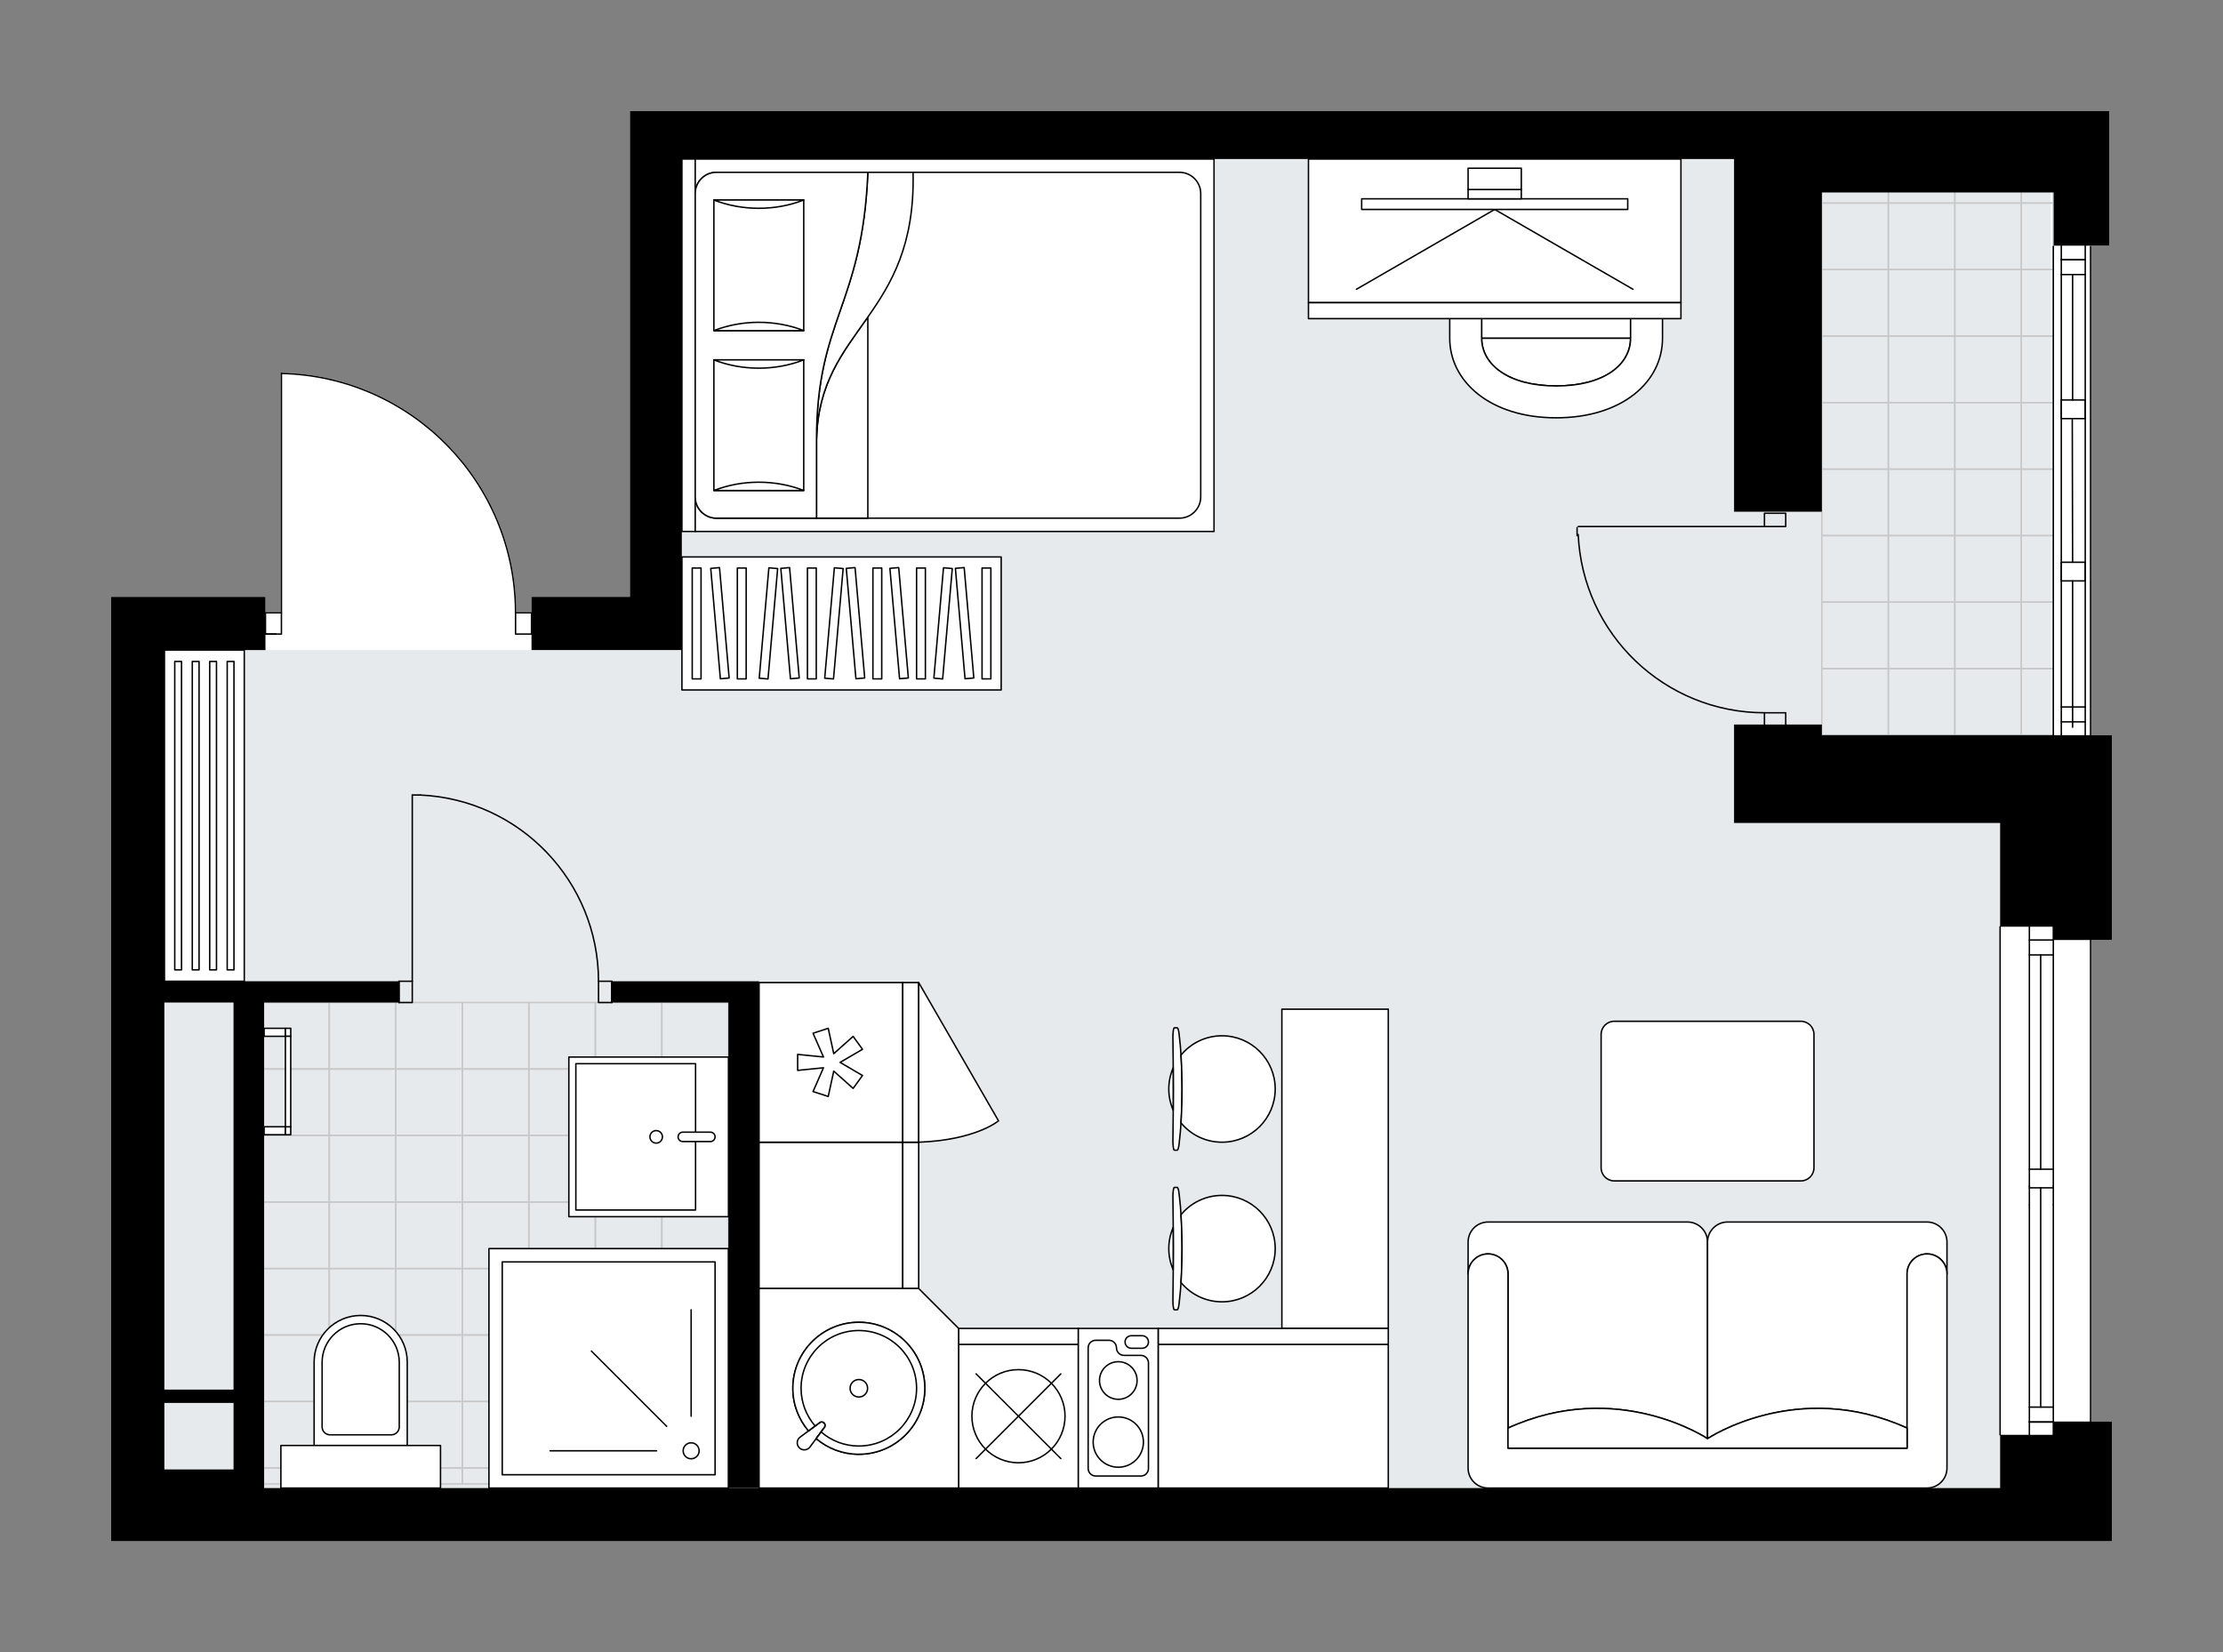 <svg xmlns="http://www.w3.org/2000/svg" height="1486.74px" id="Layer_1" style="enable-background:new 0 0 2000 1486.74;" version="1.1" viewBox="0 0 2000 1486.74" width="2000px" x="0px" y="0px" xml:space="preserve">
<rect x="0" y="0" width="2000" height="1486.74" fill="#808080" stroke="none"/>
<style type="text/css">
	.st0{fill:#FFFFFF;}
	.st1{fill:#E7EAEC;}
	.st2{fill:none;stroke:#C8C8C8;stroke-width:1.3;stroke-linecap:round;stroke-linejoin:round;stroke-miterlimit:10;}
	.st3{fill:none;stroke:#000000;stroke-width:1.3;stroke-linecap:round;stroke-linejoin:round;stroke-miterlimit:10;}
	.st4{fill:#FFFFFF;stroke:#000000;stroke-width:1.3;stroke-linecap:round;stroke-linejoin:round;stroke-miterlimit:10;}
	.st5{fill:none;stroke:#000000;stroke-width:1.3;stroke-linecap:round;stroke-linejoin:round;}
	.st6{fill:none;stroke:#000000;stroke-width:1.3;stroke-linecap:round;stroke-linejoin:round;stroke-dasharray:9.973,9.973;}
	.st7{fill:none;stroke:#000000;stroke-width:1.3;stroke-linecap:round;stroke-linejoin:round;stroke-dasharray:9.945,9.945;}
	.st8{fill:none;stroke:#000000;stroke-width:1.3;stroke-linecap:round;stroke-linejoin:round;stroke-dasharray:9.884,9.884;}
	.st9{font-family: 'Arial-BoldMT','Arial'; font-weight:bold;}
	.st10{font-size:125.456px;}
	.st11{font-size:106.155px;}
	.st12{font-family: 'ArialMT','Arial';}
	.st13{font-size:40px;}
</style>
<path class="st0" d="M1799.47,1386.74H100v-47.87V537.01  h47.87h90.96v13.71h13.71V336c0,0,0,0,0-0.01c0,0,0-0.01,0-0.01c0-0.03,0.02-0.06,0.02-0.1c0.01-0.05,0.01-0.1,0.04-0.15  c0-0.01,0.01-0.01,0.01-0.02c0.1-0.22,0.32-0.37,0.58-0.37c0,0,0,0,0.01,0c0,0,0,0,0.01,0c56.8,1.26,109.95,24.33,149.68,64.94  c39.57,40.46,61.42,93.86,61.59,150.43h13.72v-13.71h88.56V143.09V100h993.35h3.42h334.08v73.18h0v47.87h-16.65  c0.3,0.05,0.54,0.31,0.54,0.63v439.8c0,0,0,0,0,0h18.5v172.34v11.97h-18.5v433.25h18.5V1291v95.74H1799.47z" id="background" />
<g id="floor">
	<polygon class="st1" points="147.84,584.86 613.4,584.86 613.4,143.06 1844.92,143.06 1844.92,662.65 1799.44,662.65    1799.44,1338.85 147.84,1338.85  " />
	<g>
		
			<rect class="st2" height="59.84" transform="matrix(-1.220304e-06 -1 1 -1.220304e-06 1037.456 2300.518)" width="59.84" x="1639.06" y="601.61" />
	</g>
	<g>
		
			<rect class="st2" height="59.84" transform="matrix(-1.220304e-06 -1 1 -1.220304e-06 1097.28 2360.345)" width="59.84" x="1698.89" y="601.61" />
	</g>
	<g>
		
			<rect class="st2" height="59.84" transform="matrix(-1.220302e-06 -1 1 -1.220302e-06 1157.107 2420.169)" width="59.84" x="1758.72" y="601.61" />
	</g>
	<g>
		
			<rect class="st2" height="28.77" transform="matrix(-5.865252e-07 -1 1 -5.865252e-07 1201.394 2464.459)" width="59.84" x="1803.01" y="617.15" />
	</g>
	<g>
		
			<rect class="st2" height="59.84" transform="matrix(-1.220304e-06 -1 1 -1.220304e-06 1097.296 2240.677)" width="59.84" x="1639.06" y="541.77" />
	</g>
	<g>
		
			<rect class="st2" height="59.84" transform="matrix(-1.220302e-06 -1 1 -1.220302e-06 1157.121 2300.504)" width="59.84" x="1698.89" y="541.77" />
	</g>
	<g>
		
			<rect class="st2" height="59.84" transform="matrix(-1.220304e-06 -1 1 -1.220304e-06 1216.948 2360.328)" width="59.84" x="1758.72" y="541.77" />
	</g>
	<g>
		
			<rect class="st2" height="28.77" transform="matrix(-5.865241e-07 -1 1 -5.865241e-07 1261.234 2404.619)" width="59.84" x="1803.01" y="557.31" />
	</g>
	<g>
		
			<rect class="st2" height="59.84" transform="matrix(-1.220302e-06 -1 1 -1.220302e-06 1157.137 2180.836)" width="59.84" x="1639.06" y="481.93" />
	</g>
	<g>
		
			<rect class="st2" height="59.84" transform="matrix(-1.220304e-06 -1 1 -1.220304e-06 1216.961 2240.663)" width="59.84" x="1698.89" y="481.93" />
	</g>
	<g>
		
			<rect class="st2" height="59.84" transform="matrix(-1.220304e-06 -1 1 -1.220304e-06 1276.788 2300.488)" width="59.84" x="1758.72" y="481.93" />
	</g>
	<g>
		
			<rect class="st2" height="28.77" transform="matrix(-5.865245e-07 -1 1 -5.865245e-07 1321.075 2344.778)" width="59.84" x="1803.01" y="497.47" />
	</g>
	<g>
		
			<rect class="st2" height="59.84" transform="matrix(-1.220303e-06 -1 1 -1.220303e-06 1216.977 2120.996)" width="59.84" x="1639.06" y="422.09" />
	</g>
	<g>
		
			<rect class="st2" height="59.84" transform="matrix(-1.220304e-06 -1 1 -1.220304e-06 1276.802 2180.823)" width="59.84" x="1698.89" y="422.09" />
	</g>
	<g>
		
			<rect class="st2" height="59.84" transform="matrix(-1.220303e-06 -1 1 -1.220303e-06 1336.629 2240.648)" width="59.84" x="1758.72" y="422.09" />
	</g>
	<g>
		
			<rect class="st2" height="28.77" transform="matrix(-5.865241e-07 -1 1 -5.865241e-07 1380.915 2284.938)" width="59.84" x="1803.01" y="437.63" />
	</g>
	<g>
		
			<rect class="st2" height="59.84" transform="matrix(-1.220304e-06 -1 1 -1.220304e-06 1276.818 2061.155)" width="59.84" x="1639.06" y="362.25" />
	</g>
	<g>
		
			<rect class="st2" height="59.84" transform="matrix(-1.220302e-06 -1 1 -1.220302e-06 1336.642 2120.982)" width="59.84" x="1698.89" y="362.25" />
	</g>
	<g>
		
			<rect class="st2" height="59.84" transform="matrix(-1.220302e-06 -1 1 -1.220302e-06 1396.469 2180.807)" width="59.84" x="1758.72" y="362.25" />
	</g>
	<g>
		
			<rect class="st2" height="28.77" transform="matrix(-5.865263e-07 -1 1 -5.865263e-07 1440.756 2225.097)" width="59.84" x="1803.01" y="377.79" />
	</g>
	<g>
		
			<rect class="st2" height="59.84" transform="matrix(-1.220302e-06 -1 1 -1.220302e-06 1336.658 2001.315)" width="59.84" x="1639.06" y="302.41" />
	</g>
	<g>
		
			<rect class="st2" height="59.84" transform="matrix(-1.220304e-06 -1 1 -1.220304e-06 1396.483 2061.142)" width="59.84" x="1698.89" y="302.41" />
	</g>
	<g>
		
			<rect class="st2" height="59.84" transform="matrix(-1.220304e-06 -1 1 -1.220304e-06 1456.31 2120.966)" width="59.84" x="1758.72" y="302.41" />
	</g>
	<g>
		
			<rect class="st2" height="28.77" transform="matrix(-5.865257e-07 -1 1 -5.865257e-07 1500.596 2165.257)" width="59.84" x="1803.01" y="317.95" />
	</g>
	<g>
		
			<rect class="st2" height="59.84" transform="matrix(-1.220302e-06 -1 1 -1.220302e-06 1396.498 1941.474)" width="59.84" x="1639.06" y="242.57" />
	</g>
	<g>
		
			<rect class="st2" height="59.84" transform="matrix(-1.220303e-06 -1 1 -1.220303e-06 1456.323 2001.301)" width="59.84" x="1698.89" y="242.57" />
	</g>
	<g>
		
			<rect class="st2" height="59.84" transform="matrix(-1.220304e-06 -1 1 -1.220304e-06 1516.15 2061.126)" width="59.84" x="1758.72" y="242.57" />
	</g>
	<g>
		
			<rect class="st2" height="28.77" transform="matrix(-5.865245e-07 -1 1 -5.865245e-07 1560.437 2105.416)" width="59.84" x="1803.01" y="258.11" />
	</g>
	<g>
		
			<rect class="st2" height="59.84" transform="matrix(-1.220304e-06 -1 1 -1.220304e-06 1456.34 1881.632)" width="59.84" x="1639.06" y="182.73" />
	</g>
	<g>
		
			<rect class="st2" height="59.84" transform="matrix(-1.220304e-06 -1 1 -1.220304e-06 1516.165 1941.459)" width="59.84" x="1698.89" y="182.73" />
	</g>
	<g>
		
			<rect class="st2" height="59.84" transform="matrix(-1.220302e-06 -1 1 -1.220302e-06 1575.992 2001.284)" width="59.84" x="1758.72" y="182.73" />
	</g>
	<g>
		
			<rect class="st2" height="28.77" transform="matrix(-5.865245e-07 -1 1 -5.865245e-07 1620.278 2045.575)" width="59.84" x="1803.01" y="198.26" />
	</g>
	<g>
		
			<rect class="st2" height="59.84" transform="matrix(-2.440589e-06 -1 1 -2.440589e-06 1501.222 1836.753)" width="29.92" x="1654.02" y="137.85" />
	</g>
	<g>
		
			<rect class="st2" height="59.84" transform="matrix(-2.440585e-06 -1 1 -2.440585e-06 1561.047 1896.579)" width="29.92" x="1713.85" y="137.85" />
	</g>
	<g>
		
			<rect class="st2" height="59.84" transform="matrix(-2.440588e-06 -1 1 -2.440588e-06 1620.874 1956.404)" width="29.92" x="1773.68" y="137.85" />
	</g>
	<g>
		
			<rect class="st2" height="28.77" transform="matrix(-1.173063e-06 -1 1 -1.173063e-06 1665.16 2000.694)" width="29.92" x="1817.97" y="153.38" />
	</g>
	<g>
		<rect class="st2" height="59.84" width="59.84" x="415.93" y="902.01" />
	</g>
	<g>
		<rect class="st2" height="59.84" width="59.84" x="415.93" y="961.84" />
	</g>
	<g>
		<rect class="st2" height="59.84" width="59.84" x="475.77" y="902.01" />
	</g>
	<g>
		<rect class="st2" height="59.84" width="59.84" x="475.77" y="961.84" />
	</g>
	<g>
		<rect class="st2" height="59.84" width="59.84" x="535.61" y="902.01" />
	</g>
	<g>
		<rect class="st2" height="59.84" width="59.84" x="535.61" y="961.84" />
	</g>
	<g>
		<rect class="st2" height="59.84" width="59.84" x="595.45" y="902.01" />
	</g>
	<g>
		<rect class="st2" height="59.84" width="59.84" x="595.45" y="961.84" />
	</g>
	<g>
		<rect class="st2" height="59.84" width="59.84" x="415.93" y="1021.68" />
	</g>
	<g>
		<rect class="st2" height="59.84" width="59.84" x="415.93" y="1081.5" />
	</g>
	<g>
		<rect class="st2" height="59.84" width="59.84" x="475.77" y="1021.68" />
	</g>
	<g>
		<rect class="st2" height="59.84" width="59.84" x="475.77" y="1081.5" />
	</g>
	<g>
		<rect class="st2" height="59.84" width="59.84" x="535.61" y="1021.68" />
	</g>
	<g>
		<rect class="st2" height="59.84" width="59.84" x="535.61" y="1081.5" />
	</g>
	<g>
		<rect class="st2" height="59.84" width="59.84" x="595.45" y="1021.68" />
	</g>
	<g>
		<rect class="st2" height="59.84" width="59.84" x="595.45" y="1081.5" />
	</g>
	<g>
		<rect class="st2" height="59.84" width="59.84" x="415.93" y="1141.33" />
	</g>
	<g>
		<rect class="st2" height="59.84" width="59.84" x="475.77" y="1141.33" />
	</g>
	<g>
		<rect class="st2" height="59.84" width="59.84" x="535.61" y="1141.33" />
	</g>
	<g>
		<rect class="st2" height="59.84" width="59.84" x="595.45" y="1141.33" />
	</g>
	<g>
		<rect class="st2" height="59.84" width="17.92" x="218.48" y="902.01" />
	</g>
	<g>
		<rect class="st2" height="59.84" width="17.92" x="218.48" y="961.84" />
	</g>
	<g>
		<rect class="st2" height="59.84" width="59.84" x="236.4" y="902.01" />
	</g>
	<g>
		<rect class="st2" height="59.84" width="59.84" x="236.41" y="961.84" />
	</g>
	<g>
		<rect class="st2" height="59.84" width="59.84" x="296.24" y="902.01" />
	</g>
	<g>
		<rect class="st2" height="59.84" width="59.84" x="296.25" y="961.84" />
	</g>
	<g>
		<rect class="st2" height="59.84" width="59.84" x="356.08" y="902.01" />
	</g>
	<g>
		<rect class="st2" height="59.84" width="59.84" x="356.09" y="961.84" />
	</g>
	<g>
		<rect class="st2" height="59.84" width="17.92" x="218.48" y="1021.68" />
	</g>
	<g>
		<rect class="st2" height="59.84" width="17.92" x="218.48" y="1081.5" />
	</g>
	<g>
		<rect class="st2" height="59.84" width="59.84" x="236.4" y="1021.68" />
	</g>
	<g>
		<rect class="st2" height="59.84" width="59.84" x="236.41" y="1081.5" />
	</g>
	<g>
		<rect class="st2" height="59.84" width="59.84" x="296.24" y="1021.68" />
	</g>
	<g>
		<rect class="st2" height="59.84" width="59.84" x="296.25" y="1081.5" />
	</g>
	<g>
		<rect class="st2" height="59.84" width="59.84" x="356.08" y="1021.68" />
	</g>
	<g>
		<rect class="st2" height="59.84" width="59.84" x="356.09" y="1081.5" />
	</g>
	<g>
		<rect class="st2" height="59.84" width="17.92" x="218.48" y="1141.33" />
	</g>
	<g>
		<rect class="st2" height="59.84" width="59.84" x="236.4" y="1141.33" />
	</g>
	<g>
		<rect class="st2" height="59.84" width="17.92" x="218.48" y="902.01" />
	</g>
	<g>
		<rect class="st2" height="59.84" width="17.92" x="218.48" y="961.84" />
	</g>
	<g>
		<rect class="st2" height="59.84" width="17.92" x="218.48" y="1021.68" />
	</g>
	<g>
		<rect class="st2" height="59.84" width="17.92" x="218.48" y="1081.5" />
	</g>
	<g>
		<rect class="st2" height="59.84" width="17.92" x="218.48" y="1141.33" />
	</g>
	<g>
		<rect class="st2" height="59.84" width="59.84" x="296.24" y="1141.33" />
	</g>
	<g>
		<rect class="st2" height="59.84" width="59.84" x="356.08" y="1141.33" />
	</g>
	<g>
		<rect class="st2" height="59.84" width="59.84" x="415.93" y="1201.17" />
	</g>
	<g>
		<rect class="st2" height="59.84" width="59.84" x="415.93" y="1261" />
	</g>
	<g>
		<rect class="st2" height="59.84" width="59.84" x="475.77" y="1201.17" />
	</g>
	<g>
		<rect class="st2" height="59.84" width="59.84" x="475.77" y="1261" />
	</g>
	<g>
		<rect class="st2" height="59.84" width="59.84" x="535.61" y="1201.17" />
	</g>
	<g>
		<rect class="st2" height="59.84" width="59.84" x="535.61" y="1261" />
	</g>
	<g>
		<rect class="st2" height="59.84" width="59.84" x="595.45" y="1201.17" />
	</g>
	<g>
		<rect class="st2" height="59.84" width="59.84" x="595.45" y="1261" />
	</g>
	<g>
		<rect class="st2" height="14.36" width="59.84" x="415.93" y="1320.82" />
	</g>
	<g>
		<rect class="st2" height="14.36" width="59.84" x="475.77" y="1320.82" />
	</g>
	<g>
		<rect class="st2" height="14.36" width="59.84" x="535.61" y="1320.82" />
	</g>
	<g>
		<rect class="st2" height="14.36" width="59.84" x="595.45" y="1320.82" />
	</g>
	<g>
		<rect class="st2" height="59.84" width="17.92" x="218.48" y="1201.17" />
	</g>
	<g>
		<rect class="st2" height="59.84" width="59.84" x="236.4" y="1201.17" />
	</g>
	<g>
		<rect class="st2" height="59.84" width="59.84" x="236.41" y="1261" />
	</g>
	<g>
		<rect class="st2" height="59.84" width="59.84" x="296.24" y="1201.17" />
	</g>
	<g>
		<rect class="st2" height="59.84" width="59.84" x="296.25" y="1261" />
	</g>
	<g>
		<rect class="st2" height="59.84" width="59.84" x="356.08" y="1201.17" />
	</g>
	<g>
		<rect class="st2" height="59.84" width="59.84" x="356.09" y="1261" />
	</g>
	<g>
		<rect class="st2" height="14.36" width="59.84" x="236.4" y="1320.82" />
	</g>
	<g>
		<rect class="st2" height="59.84" width="17.92" x="218.48" y="1201.17" />
	</g>
	<g>
		<rect class="st2" height="14.36" width="59.84" x="296.24" y="1320.82" />
	</g>
	<g>
		<rect class="st2" height="14.36" width="59.84" x="356.08" y="1320.82" />
	</g>
	<g id="LWPOLYLINE_00000174589280975042724260000009859102042099999925_">
		<rect class="st3" height="19.15" width="11.97" x="358.95" y="882.89" />
	</g>
	<g id="LWPOLYLINE_00000044153995128717741800000013369308205484469939_">
		<rect class="st3" height="19.15" width="11.97" x="538.48" y="882.89" />
	</g>
	<g id="LINE_00000055683551498261382880000004145619022734187398_">
		<line class="st3" x1="358.95" x2="358.95" y1="882.89" y2="902.04" />
	</g>
	<g id="LINE_00000071538792418675860250000014000781126857676435_">
		<line class="st3" x1="550.44" x2="550.44" y1="882.89" y2="902.04" />
	</g>
	<g id="LINE_00000088106168681348546560000008049348000109224605_">
		<line class="st3" x1="370.92" x2="370.92" y1="882.89" y2="715.34" />
	</g>
	<g id="ARC_00000152259337298182829060000017914652656670322564_">
		<path class="st3" d="M378.1,715.34c89.66,3.99,160.31,77.81,160.37,167.55" />
	</g>
	<g id="LINE_00000015334406371061844640000000925784252857760433_">
		<line class="st3" x1="370.92" x2="378.1" y1="715.34" y2="715.34" />
	</g>
	<g id="ARC_00000161603368287433306250000004893864984300462227_">
		<path class="st3" d="M463.83,551.37c0-117.11-93.56-212.77-210.64-215.37" />
	</g>
	<g id="LINE_00000023263253566749042740000006016732589001734049_">
		<line class="st3" x1="248.4" x2="238.83" y1="570.52" y2="570.52" />
	</g>
	<g id="LINE_00000070819231583441770230000014411822418618052798_">
		<line class="st3" x1="253.19" x2="253.19" y1="551.37" y2="336" />
	</g>
	<g id="LWPOLYLINE_00000069387920821692854030000006405763039638632379_">
		<rect class="st3" height="19.15" width="14.36" x="463.83" y="551.37" />
	</g>
	<g id="LWPOLYLINE_00000159434824686689363250000003738083680106840244_">
		<rect class="st3" height="19.15" width="14.36" x="238.83" y="551.37" />
	</g>
	<g id="LWPOLYLINE_00000028303234882249786980000009653467337763705526_">
		<rect class="st3" height="11.97" width="19.15" x="1587.44" y="461.8" />
	</g>
	<g id="LWPOLYLINE_00000111171174936378237930000014748203196240486532_">
		<rect class="st3" height="11.97" width="19.15" x="1587.44" y="641.32" />
	</g>
	<g id="LINE_00000140713424794288601690000018436865846193989525_">
		<line class="st3" x1="1586.44" x2="1605.58" y1="668.66" y2="668.66" />
	</g>
	<g id="LINE_00000148636144291847559380000002037530897996256165_">
		<line class="st3" x1="1587.44" x2="1419.89" y1="473.77" y2="473.77" />
	</g>
	<g id="ARC_00000005249517133286736190000008514713043928165261_">
		<path class="st3" d="M1587.44,641.32c-89.75-0.06-163.57-70.71-167.55-160.37" />
	</g>
	<g id="LINE_00000124842469646013756080000017898136643242851985_">
		<line class="st3" x1="1418.88" x2="1418.88" y1="474.78" y2="481.96" />
	</g>
	<g id="LINE_00000024687041503935704360000011881064220067829133_">
		<line class="st3" x1="1799.47" x2="1799.47" y1="1291" y2="833.82" />
	</g>
	<g id="LINE_00000081618081983355713360000008719993033499188665_">
		<line class="st3" x1="1847.34" x2="1847.34" y1="833.82" y2="1067.19" />
	</g>
	<g id="LINE_00000122711446018310894470000014138183053942223289_">
		<line class="st3" x1="1847.34" x2="1847.34" y1="1083.95" y2="1291" />
	</g>
	<g id="LINE_00000041998370320535587840000016135298206343286715_">
		<line class="st3" x1="1825.8" x2="1847.34" y1="1279.46" y2="1279.46" />
	</g>
	<g id="LINE_00000159457921286126928630000000446823651797426341_">
		<line class="st3" x1="1825.8" x2="1847.34" y1="845.78" y2="845.78" />
	</g>
	<g id="LINE_00000157280017902568773550000012372272468174863767_">
		<line class="st3" x1="1825.8" x2="1825.8" y1="833.82" y2="1067.19" />
	</g>
	<g id="LINE_00000041293681051656349260000016652171816715046024_">
		<line class="st3" x1="1825.8" x2="1825.8" y1="1083.95" y2="1291" />
	</g>
	<g id="LINE_00000141422186016659679930000001728710554998370967_">
		<line class="st3" x1="1835.97" x2="1835.97" y1="1068.75" y2="1266.06" />
	</g>
	<g id="LINE_00000181081480056057864960000012271129283567733400_">
		<line class="st3" x1="1835.97" x2="1835.97" y1="859.19" y2="1052" />
	</g>
	<g id="LINE_00000096775314649123375740000014616155528175368852_">
		<line class="st3" x1="1847.34" x2="1825.8" y1="859.19" y2="859.19" />
	</g>
	<g id="LINE_00000071531378601889125720000007308696325517162395_">
		<line class="st3" x1="1825.8" x2="1847.34" y1="1279.46" y2="1279.46" />
	</g>
	<g id="LINE_00000168093701870268786340000009541249859590408370_">
		<line class="st3" x1="1847.34" x2="1825.8" y1="1266.06" y2="1266.06" />
	</g>
	<g id="LINE_00000141432824967911046170000015111937770263860410_">
		<line class="st3" x1="1825.8" x2="1847.34" y1="1052" y2="1052" />
	</g>
	<g id="LINE_00000113320311841424632380000000704007601027169429_">
		<line class="st3" x1="1847.34" x2="1847.34" y1="1067.19" y2="1083.95" />
	</g>
	<g id="LINE_00000021090076875678453220000006934110692658184849_">
		<line class="st3" x1="1847.34" x2="1825.8" y1="1068.75" y2="1068.75" />
	</g>
	<g id="LINE_00000074401411776893990380000008794754177341905824_">
		<line class="st3" x1="1825.8" x2="1825.8" y1="1083.95" y2="1067.19" />
	</g>
	<g id="LINE_00000026855470679621696190000017179955635434174340_">
		<line class="st3" x1="1880.85" x2="1880.85" y1="833.82" y2="1291" />
	</g>
	<g id="LWPOLYLINE_00000067231386620335200150000011634152452448477625_">
		<rect class="st3" height="16.76" width="21.54" x="1854.52" y="359.88" />
	</g>
	<g id="LWPOLYLINE_00000021808049836891089130000011956995856791617676_">
		<rect class="st3" height="16.76" width="21.54" x="1854.52" y="505.89" />
	</g>
	<g id="LINE_00000020390001576877342600000013175018757974346121_">
		<line class="st3" x1="1847.34" x2="1847.34" y1="221.68" y2="661.48" />
	</g>
	<g id="LINE_00000114052619513888891040000001851200496573323910_">
		<line class="st3" x1="1876.06" x2="1876.06" y1="661.48" y2="216.27" />
	</g>
	<g id="LINE_00000056420738824684603220000017945503962268794542_">
		<line class="st3" x1="1854.52" x2="1876.06" y1="233.65" y2="233.65" />
	</g>
	<g id="LINE_00000083047383898240362400000015164035953124451508_">
		<line class="st3" x1="1854.52" x2="1876.06" y1="649.51" y2="649.51" />
	</g>
	<g id="LINE_00000087375892849482544870000007681079826808767156_">
		<line class="st3" x1="1854.52" x2="1854.52" y1="661.48" y2="216.27" />
	</g>
	<g id="LINE_00000040574246365858307630000017335719123042588035_">
		<line class="st3" x1="1864.69" x2="1864.69" y1="359.88" y2="247.05" />
	</g>
	<g id="LINE_00000147199203540173886290000007455843153124462526_">
		<line class="st3" x1="1864.69" x2="1864.69" y1="654.31" y2="522.65" />
	</g>
	<g id="LINE_00000085242809684963979400000016863827479556493747_">
		<line class="st3" x1="1876.06" x2="1854.52" y1="636.11" y2="636.11" />
	</g>
	<g id="LINE_00000057866604368437220340000009745715243847231924_">
		<line class="st3" x1="1854.52" x2="1876.06" y1="233.65" y2="233.65" />
	</g>
	<g id="LINE_00000137833848300465753940000009116189036104949673_">
		<line class="st3" x1="1876.06" x2="1854.52" y1="247.05" y2="247.05" />
	</g>
	<g id="LINE_00000012453875087200913640000016597604935549877914_">
		<line class="st3" x1="1880.85" x2="1880.85" y1="661.48" y2="221.68" />
	</g>
	<g id="LINE_00000131344470115965902460000009248835504672794802_">
		<line class="st3" x1="1864.69" x2="1864.4" y1="505.89" y2="377.49" />
	</g>
	<path d="M1847.34,1279.03V1291h-47.87v47.87H237.64v-16.75h-0.01l0.01,0v-71.81V902.04h121.32v-19.15H147.87V584.88h90.96v-47.87   h-90.96H100v801.86v47.87h1699.47H1900V1291v-11.97H1847.34z M147.87,902.04h62.23v348.27h-62.23V902.04z M210.11,1262.28v59.84   h-62.23v-59.84H210.11z M147.87,1338.87L147.87,1338.87L147.87,1338.87L147.87,1338.87z" />
	<polygon points="682.85,1338.87 682.85,882.89 655.32,882.89 655.32,882.89 550.44,882.89 550.44,902.04 655.32,902.04    655.32,1338.87  " />
	<polygon points="1563.53,100 1560.11,100 566.76,100 566.76,143.08 566.76,537.01 478.19,537.01 478.19,584.88 566.76,584.88    613.43,584.88 613.43,143.08 1560.11,143.08 1560.11,158.82 1560.11,460.42 1639.1,460.42 1639.1,173.18 1847.67,173.18    1847.67,221.05 1897.61,221.05 1897.61,173.18 1897.61,173.18 1897.61,100  " />
	<polygon points="1900,845.78 1900,833.82 1900,661.48 1799.47,661.48 1639.1,661.48 1639.1,651.9 1560.11,651.9 1560.11,740.47    1605.58,740.47 1605.58,740.47 1799.47,740.47 1799.47,833.82 1847.34,833.82 1847.34,845.78  " />
</g>
<g id="mebel">
	<g>
		<rect class="st4" height="298.01" width="71.81" x="147.96" y="584.88" />
		
			<rect class="st4" height="277.49" transform="matrix(-1 -1.224647e-16 1.224647e-16 -1 320.532 1467.774)" width="6.09" x="157.22" y="595.14" />
		
			<rect class="st4" height="277.49" transform="matrix(-1 -1.224647e-16 1.224647e-16 -1 352.095 1467.774)" width="6.09" x="173" y="595.14" />
		
			<rect class="st4" height="277.49" transform="matrix(-1 -1.224647e-16 1.224647e-16 -1 383.45 1467.774)" width="6.09" x="188.68" y="595.14" />
		
			<rect class="st4" height="277.49" transform="matrix(-1 -1.224647e-16 1.224647e-16 -1 414.909 1467.774)" width="6.09" x="204.41" y="595.14" />
	</g>
	<g>
		<g>
			<g>
				<path class="st4" d="M1449.11,184.56h-98.19c-9.88,0-17.9,8.01-17.9,17.9v101.91h133.99V202.45      C1467.01,192.57,1458.99,184.56,1449.11,184.56z" />
				<path class="st4" d="M1333.02,304.36c0,23.25,23.4,42.9,67.02,42.9c43.62,0,66.97-19.4,66.97-42.9H1333.02z" />
				<path class="st4" d="M1495.73,304.36c0,39.2-36.2,71.56-95.69,71.56c-59.49,0-95.74-32.78-95.74-71.56V202.51h28.72v101.85      c0,23.25,23.4,42.9,67.02,42.9c43.62,0,66.97-19.4,66.97-42.9V202.51h28.72V304.36z" />
			</g>
		</g>
		<g>
			
				<rect class="st4" height="129.26" transform="matrix(-1 -8.479418e-10 8.479418e-10 -1 2689.523 415.426)" width="335.11" x="1177.21" y="143.09" />
			
				<rect class="st4" height="14.36" transform="matrix(-1 -5.785049e-10 5.785049e-10 -1 2689.523 559.043)" width="335.11" x="1177.21" y="272.34" />
		</g>
		<g>
			<g>
				<g id="LINE_00000008130845337989626410000016201506897477542591_">
					<line class="st4" x1="1344.76" x2="1469.14" y1="188.45" y2="260.26" />
				</g>
				<g id="LINE_00000075845010580453451230000005534859960799261333_">
					<line class="st4" x1="1344.76" x2="1220.38" y1="188.45" y2="260.26" />
				</g>
			</g>
			
				<rect class="st4" height="239.36" transform="matrix(3.102426e-10 -1 1 3.102426e-10 1161.097 1528.424)" width="9.57" x="1339.97" y="63.98" />
			
				<rect class="st4" height="47.87" transform="matrix(-2.983287e-10 1 -1 -2.983287e-10 1519.447 -1170.073)" width="8.38" x="1340.57" y="150.75" />
			
				<rect class="st4" height="47.87" transform="matrix(3.180319e-10 -1 1 3.180319e-10 1183.836 1505.684)" width="19.15" x="1335.19" y="136.99" />
		</g>
	</g>
	<g>
		
			<rect class="st4" height="287.23" transform="matrix(-1.512348e-10 1 -1 -1.512348e-10 1318.081 -196.182)" width="119.68" x="697.29" y="417.33" />
		<g>
			
				<rect class="st4" height="7.93" transform="matrix(-1.796662e-10 1 -1 -1.796662e-10 1448.455 -326.556)" width="99.73" x="837.64" y="556.99" />
			
				<rect class="st4" height="7.93" transform="matrix(-1.796760e-10 1 -1 -1.796760e-10 1389.546 -267.647)" width="99.73" x="778.73" y="556.99" />
			
				<rect class="st4" height="7.93" transform="matrix(-1.793749e-10 1 -1 -1.793749e-10 1350.273 -228.375)" width="99.73" x="739.46" y="556.99" />
			
				<rect class="st4" height="7.93" transform="matrix(-1.793749e-10 1 -1 -1.793749e-10 1291.364 -169.466)" width="99.73" x="680.55" y="556.99" />
			
				<rect class="st4" height="7.93" transform="matrix(-0.087 0.996 -0.996 -0.087 1480.976 -235.166)" width="99.73" x="798.37" y="556.99" />
			
				<rect class="st4" height="7.93" transform="matrix(-0.087 0.996 -0.996 -0.087 1374.237 -137.358)" width="99.73" x="700.18" y="556.99" />
			
				<rect class="st4" height="7.93" transform="matrix(0.087 0.996 -0.996 0.087 1351.044 -352.507)" width="99.73" x="818" y="556.99" />
			
				<rect class="st4" height="7.93" transform="matrix(0.087 0.996 -0.996 0.087 1297.269 -293.823)" width="99.73" x="759.09" y="556.99" />
			
				<rect class="st4" height="7.93" transform="matrix(0.087 0.996 -0.996 0.087 1261.42 -254.7)" width="99.73" x="719.82" y="556.99" />
			
				<rect class="st4" height="7.93" transform="matrix(-0.087 0.996 -0.996 -0.087 1310.194 -78.673)" width="99.73" x="641.28" y="556.99" />
			
				<rect class="st4" height="7.93" transform="matrix(0.087 0.996 -0.996 0.087 1207.645 -196.015)" width="99.73" x="660.91" y="556.99" />
			
				<rect class="st4" height="7.93" transform="matrix(-1.806788e-10 1 -1 -1.806788e-10 1228.302 -106.403)" width="99.73" x="617.49" y="556.99" />
			
				<rect class="st4" height="7.93" transform="matrix(-1.792657e-10 1 -1 -1.792657e-10 1187.707 -65.808)" width="99.73" x="576.89" y="556.99" />
			
				<rect class="st4" height="7.93" transform="matrix(0.087 0.996 -0.996 0.087 1150.079 -133.192)" width="99.73" x="597.85" y="556.99" />
		</g>
	</g>
	<g>
		<path class="st4" d="M1356.73,1146.19L1356.73,1146.19c0-9.91-8.04-17.95-17.95-17.95l0,0c-9.91,0-17.95,8.04-17.95,17.95v0    v-28.66c0-9.95,8.07-18.02,18.02-18.02h179.37c9.92,0,18.04,8.12,18.04,18.04l0,176.93c0,0-80.96-54.46-179.52-9.54V1146.19z" />
		<path class="st4" d="M1715.77,1146.19L1715.77,1146.19c0-9.91,8.04-17.95,17.95-17.95h0c9.91,0,17.95,8.04,17.95,17.95v0v-28.66    c0-9.95-8.07-18.02-18.02-18.02h-179.37c-9.92,0-18.04,8.12-18.04,18.04l0,176.93c0,0,80.96-54.46,179.52-9.54V1146.19z" />
		<path class="st4" d="M1320.82,1320.92v-174.73c0-9.91,8.04-17.95,17.95-17.95l0,0c9.91,0,17.95,8.04,17.95,17.95v156.78h359.04    v-156.78c0-9.91,8.04-17.95,17.95-17.95l0,0c9.91,0,17.95,8.04,17.95,17.95v174.73c0,9.91-8.04,17.95-17.95,17.95h-394.95    C1328.9,1338.87,1320.82,1330.79,1320.82,1320.92z" />
		<path class="st4" d="M1715.77,1284.94c-98.56-44.92-179.52,9.54-179.52,9.54h-0.01c0,0-80.96-54.46-179.52-9.54v18.03h359.04    L1715.77,1284.94z" />
	</g>
	<g>
		<g>
			<g id="LINE_00000095302542228429834970000010588518511656201140_">
				<path class="st4" d="M1060.78,1073.68c3.64,28.97,3.64,70.56,0,99.53c-0.42,3.34-1.05,5.29-1.71,5.29h-0.17h-2.37      c-0.71,0-1.29-3.75-1.29-8.38c0.49-31.04,0.49-62.32,0-93.35c0-4.63,0.58-8.38,1.29-8.38h2.37h0.17      C1059.73,1068.39,1060.36,1070.33,1060.78,1073.68z" />
			</g>
			<g>
				<path class="st4" d="M1055.46,1104.5c-2.51,5.81-3.91,12.21-3.91,18.95s1.4,13.13,3.91,18.95      C1055.54,1129.75,1055.54,1117.14,1055.46,1104.5z" />
				<path class="st4" d="M1062.52,1092.96c1.27,19.52,1.27,41.46,0,60.98c8.78,10.62,22.05,17.38,36.9,17.38      c26.44,0,47.87-21.43,47.87-47.87c0-26.44-21.43-47.87-47.87-47.87C1084.57,1075.57,1071.3,1082.34,1062.52,1092.96z" />
			</g>
		</g>
		<g>
			<g id="LINE_00000090270913454755940710000014921079505715187362_">
				<path class="st4" d="M1060.78,930.06c3.64,28.97,3.64,70.56,0,99.53c-0.42,3.34-1.05,5.29-1.71,5.29h-0.17h-2.37      c-0.71,0-1.29-3.75-1.29-8.38c0.49-31.04,0.49-62.32,0-93.35c0-4.63,0.58-8.38,1.29-8.38h2.37h0.17      C1059.73,924.78,1060.36,926.72,1060.78,930.06z" />
			</g>
			<g>
				<path class="st4" d="M1055.46,960.88c-2.51,5.81-3.91,12.21-3.91,18.95s1.4,13.13,3.91,18.95      C1055.54,986.14,1055.54,973.52,1055.46,960.88z" />
				<path class="st4" d="M1062.52,949.34c1.27,19.52,1.27,41.46,0,60.98c8.78,10.62,22.05,17.38,36.9,17.38      c26.44,0,47.87-21.43,47.87-47.87c0-26.44-21.43-47.87-47.87-47.87C1084.57,931.96,1071.3,938.72,1062.52,949.34z" />
			</g>
		</g>
		
			<rect class="st4" height="95.74" transform="matrix(8.964991e-11 -1 1 8.964991e-11 149.51 2252.788)" width="287.23" x="1057.53" y="1003.77" />
	</g>
	<g>
		<path class="st4" d="M1620.16,918.9h-167.82c-6.54,0-11.84,5.3-11.84,11.84v119.95c0,6.54,5.3,11.84,11.84,11.84h167.82    c6.54,0,11.84-5.3,11.84-11.84V930.74C1632,924.2,1626.7,918.9,1620.16,918.9z" />
	</g>
	<g>
		
			<rect class="st4" height="129.26" transform="matrix(-1 -6.230406e-11 6.230406e-11 -1 2290.989 2548.49)" width="207.05" x="1041.97" y="1209.62" />
		
			<rect class="st4" height="14.36" transform="matrix(-1 -6.230406e-11 6.230406e-11 -1 2290.989 2404.873)" width="207.05" x="1041.97" y="1195.26" />
	</g>
	<g>
		
			<rect class="st4" height="129.26" transform="matrix(4.907858e-11 -1 1 4.907858e-11 -345.976 1841.08)" width="131.65" x="681.73" y="1028.9" />
		
			<rect class="st4" height="14.36" transform="matrix(4.907858e-11 -1 1 4.907858e-11 -274.167 1912.888)" width="131.65" x="753.54" y="1086.35" />
	</g>
	<g>
		
			<rect class="st4" height="143.62" transform="matrix(-1.836970e-16 1 -1 -1.836970e-16 1606.51 439.324)" width="143.63" x="511.78" y="951.11" />
		
			<rect class="st4" height="107.71" transform="matrix(-1.836970e-16 1 -1 -1.836970e-16 1594.835 450.949)" width="131.65" x="506.12" y="969.04" />
		<path class="st4" d="M610.07,1022.89L610.07,1022.89c0-2.34,1.9-4.23,4.23-4.23h24.82c2.34,0,4.23,1.9,4.23,4.23v0    c0,2.34-1.9,4.23-4.23,4.23h-24.82C611.97,1027.13,610.07,1025.23,610.07,1022.89z" />
		<circle class="st4" cx="590.36" cy="1022.89" r="5.63" />
	</g>
	<g>
		
			<rect class="st4" height="129.26" transform="matrix(4.477269e-11 -1 1 4.477269e-11 -208.344 1703.447)" width="143.62" x="675.74" y="891.27" />
		
			<rect class="st4" height="14.36" transform="matrix(4.477269e-11 -1 1 4.477269e-11 -136.535 1775.256)" width="143.62" x="747.55" y="948.71" />
		<polygon class="st4" points="740.87,960.75 717.63,963.08 717.63,948.71 740.87,951.04 731.48,929.66 745.14,925.22     750.11,948.04 767.54,932.5 775.98,944.12 755.82,955.9 775.98,967.67 767.54,979.29 750.11,963.75 745.14,986.57 731.48,982.13       " />
		<path class="st4" d="M826.54,884.09l71.81,124.38c0,0-20.21,17.33-71.81,19.24V884.09z" />
	</g>
	<g>
		
			<rect class="st4" height="129.26" transform="matrix(-1 -8.987490e-11 8.987490e-11 -1 1832.604 2548.49)" width="107.71" x="862.45" y="1209.62" />
		
			<rect class="st4" height="14.36" transform="matrix(-1 -8.987490e-11 8.987490e-11 -1 1832.604 2404.873)" width="107.71" x="862.45" y="1195.26" />
		<circle class="st4" cx="916.3" cy="1274.24" r="41.89" />
		<line class="st4" x1="878.22" x2="954.38" y1="1312.33" y2="1236.16" />
		<line class="st4" x1="878.22" x2="954.38" y1="1236.16" y2="1312.33" />
	</g>
	<g>
		
			<rect class="st4" height="143.62" transform="matrix(-1 -8.995084e-11 8.995084e-11 -1 2012.125 2534.128)" width="71.81" x="970.16" y="1195.26" />
		<path class="st4" d="M1033.25,1321.27v-94.98c0-3.75-3.04-6.78-6.78-6.78h-15.22c-3.75,0-6.78-3.04-6.78-6.78v0    c0-3.75-3.04-6.78-6.78-6.78h-11.91c-3.75,0-6.78,3.04-6.78,6.78v108.55c0,3.75,3.04,6.78,6.78,6.78h40.71    C1030.21,1328.06,1033.25,1325.02,1033.25,1321.27z" />
		<path class="st4" d="M1017.85,1201.81h9.75c3.12,0,5.65,2.53,5.65,5.65l0,0c0,3.12-2.53,5.65-5.65,5.65h-9.75    c-3.12,0-5.65-2.53-5.65-5.65l0,0C1012.2,1204.34,1014.73,1201.81,1017.85,1201.81z" />
		<circle class="st4" cx="1006.11" cy="1242.12" r="16.91" />
		<circle class="st4" cx="1006.11" cy="1297.53" r="22.61" />
	</g>
	<g>
		<polygon class="st4" points="826.54,1159.35 682.92,1159.35 682.92,1338.87 862.45,1338.87 862.45,1195.26   " />
		<g id="ARC_00000047752384987397246540000003333385138524328860_">
			<path class="st4" d="M728.68,1301.97c-0.37,0.49-0.8,0.93-1.29,1.29c-2.81,2.09-6.78,1.51-8.87-1.29     c-2.09-2.81-1.51-6.78,1.29-8.87l17.96-13.39c0.94-0.51,2.07-0.51,3.01,0c1.54,0.83,2.11,2.76,1.28,4.29L728.68,1301.97z" />
		</g>
		<path class="st4" d="M727.4,1287.44l10.37-7.73c0.94-0.51,2.07-0.51,3.01,0c1.54,0.83,2.11,2.75,1.28,4.29l-7.73,10.38    c10.35,8.78,23.72,14.09,38.35,14.09c32.78,0,59.36-26.58,59.36-59.36s-26.58-59.36-59.36-59.36s-59.36,26.58-59.36,59.36    C713.32,1263.73,718.63,1277.1,727.4,1287.44z" />
		<path class="st4" d="M727.4,1287.44l10.37-7.73c0.94-0.51,2.07-0.51,3.01,0c1.54,0.83,2.11,2.75,1.28,4.29l-7.73,10.38    c10.35,8.78,23.72,14.09,38.35,14.09c32.78,0,59.36-26.58,59.36-59.36s-26.58-59.36-59.36-59.36s-59.36,26.58-59.36,59.36    C713.32,1263.73,718.63,1277.1,727.4,1287.44z" />
		<path class="st4" d="M737.77,1279.71c0.94-0.51,2.07-0.51,3.01,0c1.54,0.83,2.11,2.75,1.28,4.29l-3.3,4.42    c9.1,7.86,20.94,12.65,33.91,12.65c28.7,0,51.96-23.26,51.96-51.96s-23.26-51.96-51.96-51.96c-28.7,0-51.96,23.26-51.96,51.96    c0,12.96,4.78,24.79,12.63,33.89L737.77,1279.71z" />
		<circle class="st4" cx="772.69" cy="1249.11" r="7.87" />
	</g>
	<g>
		<g>
			<g>
				
					<rect class="st4" height="11.97" transform="matrix(4.481977e-11 -1 1 4.481977e-11 308.86 930.137)" width="335.11" x="451.95" y="304.65" />
				
					<rect class="st4" height="466.76" transform="matrix(4.491214e-11 -1 1 4.491214e-11 548.221 1169.499)" width="335.11" x="691.31" y="77.26" />
				<path class="st4" d="M625.48,447.07V174.2c0-10.58,8.57-19.15,19.15-19.15h416.49c10.58,0,19.15,8.57,19.15,19.15v272.87      c0,10.58-8.57,19.15-19.15,19.15H644.63C634.06,466.22,625.48,457.65,625.48,447.07z" />
				<g>
					<path class="st4" d="M734.64,466.22h46.14V286.16h-0.61c-21.71,30.88-44.12,58.06-45.53,108.44V466.22z" />
				</g>
				<path class="st4" d="M780.78,155.05c-4.9,120.06-46.14,132.02-46.17,240.13c2.51-101.44,89.88-109.02,86.87-240.13      L780.78,155.05z" />
				<path class="st4" d="M780.78,155.05H644.63c-10.58,0-19.15,8.57-19.15,19.15v272.87c0,10.58,8.57,19.15,19.15,19.15l89.98,0      v-71.04C734.64,287.07,775.88,275.12,780.78,155.05z" />
				
					<rect class="st4" height="80.83" transform="matrix(4.509310e-11 -1 1 4.509310e-11 300.122 1065.256)" width="117.53" x="623.93" y="342.15" />
				<path class="st4" d="M723.1,323.8c-25.39,9.95-55.44,9.95-80.83,0H723.1z" />
				<path class="st4" d="M642.28,441.33c25.39-9.95,55.44-9.95,80.83,0L642.28,441.33z" />
				
					<rect class="st4" height="80.83" transform="matrix(4.483753e-11 -1 1 4.483753e-11 443.978 921.399)" width="117.53" x="623.93" y="198.3" />
				<path class="st4" d="M723.1,179.95c-25.39,9.95-55.44,9.95-80.83,0H723.1z" />
				<path class="st4" d="M642.28,297.47c25.39-9.95,55.44-9.95,80.83,0L642.28,297.47z" />
			</g>
		</g>
	</g>
	<g>
		<path class="st4" d="M324.5,1183.6L324.5,1183.6c23.13,0,41.89,18.75,41.89,41.89v75.08h-83.78v-75.08    C282.61,1202.36,301.37,1183.6,324.5,1183.6z" />
		
			<rect class="st4" height="38.3" transform="matrix(-1 4.874875e-13 -4.874875e-13 -1 649.006 2639.447)" width="143.62" x="252.69" y="1300.57" />
		<path class="st4" d="M324.5,1191.03L324.5,1191.03c19.17,0,34.71,15.54,34.71,34.71v58.08c0,3.97-3.22,7.18-7.18,7.18h-55.05    c-3.97,0-7.18-3.22-7.18-7.18v-58.08C289.8,1206.57,305.33,1191.03,324.5,1191.03z" />
	</g>
	<g>
		
			<rect class="st4" height="19.15" transform="matrix(4.730622e-11 -1 1 4.730622e-11 -770.186 1264.601)" width="7.18" x="243.62" y="1007.82" />
		
			<rect class="st4" height="4.79" transform="matrix(4.730622e-11 -1 1 4.730622e-11 -758.217 1276.569)" width="7.18" x="255.59" y="1015" />
		
			<rect class="st4" height="19.15" transform="matrix(4.179596e-11 -1 1 4.179596e-11 -681.622 1176.037)" width="7.18" x="243.62" y="919.25" />
		
			<rect class="st4" height="4.79" transform="matrix(4.179596e-11 -1 1 4.179596e-11 -669.654 1188.005)" width="7.18" x="255.59" y="926.44" />
		
			<rect class="st4" height="4.79" transform="matrix(-4.509833e-11 1 -1 -4.509833e-11 1232.287 713.936)" width="81.38" x="218.48" y="970.72" />
	</g>
	<g>
		
			<rect class="st4" height="215.43" transform="matrix(-1.836970e-16 1 -1 -1.836970e-16 1778.766 683.553)" width="215.43" x="439.89" y="1123.45" />
		
			<rect class="st4" height="191.49" transform="matrix(-1.836970e-16 1 -1 -1.836970e-16 1778.766 683.553)" width="191.49" x="451.86" y="1135.42" />
		<circle class="st4" cx="621.81" cy="1305.36" r="7.18" />
		<line class="st4" x1="621.81" x2="621.81" y1="1274.24" y2="1178.5" />
		<line class="st4" x1="599.81" x2="532.1" y1="1283.36" y2="1215.66" />
		<line class="st4" x1="590.69" x2="494.95" y1="1305.36" y2="1305.36" />
	</g>
</g>
</svg>